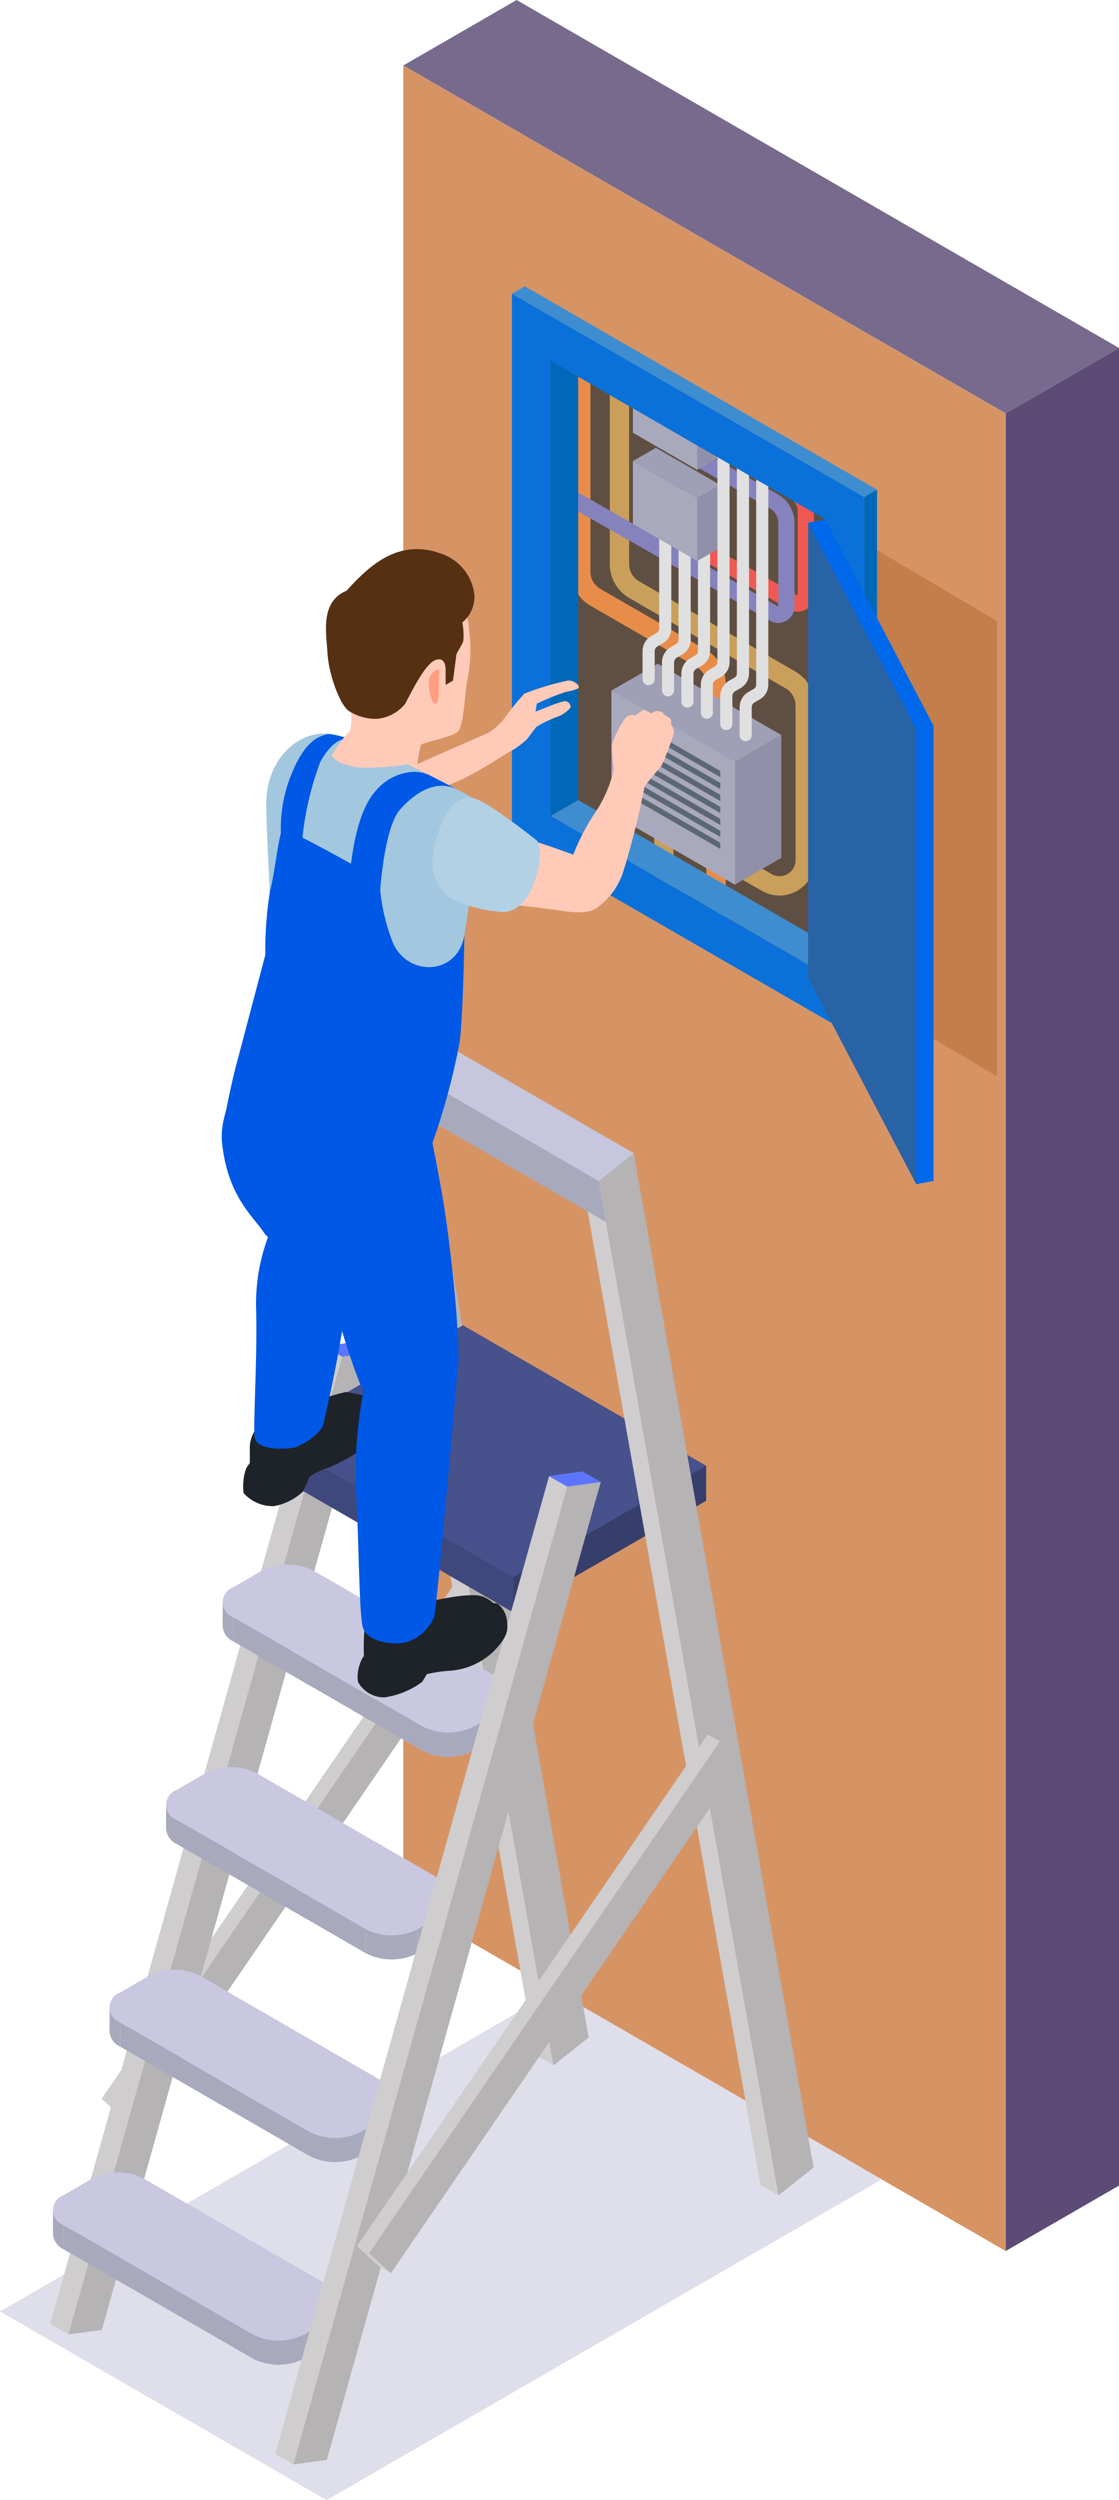 <svg id="グループ_11346" data-name="グループ 11346" xmlns="http://www.w3.org/2000/svg" xmlns:xlink="http://www.w3.org/1999/xlink" width="85.986" height="192" viewBox="0 0 85.986 192">
  <defs>
    <clipPath id="clip-path">
      <rect id="長方形_6590" data-name="長方形 6590" width="85.986" height="192" fill="none"/>
    </clipPath>
    <clipPath id="clip-path-3">
      <rect id="長方形_6571" data-name="長方形 6571" width="67.755" height="39.118" fill="none"/>
    </clipPath>
    <clipPath id="clip-path-4">
      <path id="パス_28645" data-name="パス 28645" d="M42.687,37.632c-.038.165-.587.283-1.052.375a20.041,20.041,0,0,0-2.178.884l-.094.615.919-.36a8.512,8.512,0,0,1,1.3-.446.473.473,0,0,1,.477.425c0,.177-.607.663-1.086.8a8.541,8.541,0,0,0-1.557.762l-.714.939a6.622,6.622,0,0,1-1.211.9c-.322.1-4.152,2.83-5.967,2.881s-2.34-1.24-1.906-1.535,5.89-2.616,6.178-2.77a4.806,4.806,0,0,0,1.081-.967A21.573,21.573,0,0,1,38.5,38.123a21.772,21.772,0,0,1,3.365-1.007h.025c.441,0,.832.353.794.517" transform="translate(-29.478 -37.115)" fill="none"/>
    </clipPath>
    <linearGradient id="linear-gradient" x1="-2.772" y1="-8.049" x2="-2.677" y2="-8.049" gradientUnits="objectBoundingBox">
      <stop offset="0" stop-color="#ff9574"/>
      <stop offset="0.23" stop-color="#ff9574"/>
      <stop offset="0.862" stop-color="#ffcab8"/>
      <stop offset="1" stop-color="#ffcab8"/>
    </linearGradient>
    <clipPath id="clip-path-6">
      <path id="パス_28648" data-name="パス 28648" d="M45.932,55.944,48.309,59.6s2.623-4.434,3.106-2.5,1.742,8.555.37,13.339c-.417,1.452-4.335,4-4.549,2.919s-2.6-.242-3.44-1.508-2.791-2.786-3.224-6.9c-.213-2.023.95-4.061,1.805-6.156a4.561,4.561,0,0,1,3.364-2.867.644.644,0,0,1,.191.025" transform="translate(-40.546 -55.919)" fill="none"/>
    </clipPath>
    <linearGradient id="linear-gradient-2" x1="-2.395" y1="-4.019" x2="-2.33" y2="-4.019" gradientUnits="objectBoundingBox">
      <stop offset="0" stop-color="#0196ff"/>
      <stop offset="0.09" stop-color="#0196ff"/>
      <stop offset="0.3" stop-color="#008efc"/>
      <stop offset="0.615" stop-color="#007af3"/>
      <stop offset="0.994" stop-color="#0058e6"/>
      <stop offset="1" stop-color="#0058e6"/>
    </linearGradient>
    <clipPath id="clip-path-7">
      <path id="パス_28649" data-name="パス 28649" d="M48.91,65.072a12.83,12.83,0,0,1,.372,5.552,116.591,116.591,0,0,1-2.194,12.264c-.141.674-1.488,1.574-2.139,1.773s-2.981.26-3.133-.718.19-5.384.11-9.68a14.628,14.628,0,0,1,1.563-7.232,5.334,5.334,0,0,1,.862-1.533,25.867,25.867,0,0,1,3.926-.61c.363,0,.608.052.634.184" transform="translate(-41.777 -64.888)" fill="none"/>
    </clipPath>
    <linearGradient id="linear-gradient-3" x1="-2.93" y1="-3.833" x2="-2.853" y2="-3.833" xlink:href="#linear-gradient-2"/>
    <clipPath id="clip-path-9">
      <path id="パス_28652" data-name="パス 28652" d="M42.076,93.941a3.389,3.389,0,0,1-2.233,2.009c-.8.2-3.006.006-3.279-1.242s-.283-6.543-.48-9.845a33.9,33.9,0,0,1,.539-8.181,5.265,5.265,0,0,1,1.093-2.416L43.957,74s-1.652,18.994-1.881,19.942" transform="translate(-36.031 -73.999)" fill="none"/>
    </clipPath>
    <linearGradient id="linear-gradient-4" x1="-3.858" y1="-2.786" x2="-3.746" y2="-2.786" xlink:href="#linear-gradient-2"/>
    <clipPath id="clip-path-11">
      <path id="パス_28654" data-name="パス 28654" d="M42.232,42.322l2.239,1.145c-1.4-.722-2.954-.113-4.411,1.5S38.4,52.884,38.4,52.884l-2.308-1.208s.045-5.956,2.106-8.147A3.961,3.961,0,0,1,41.1,42.1a2.731,2.731,0,0,1,1.128.221" transform="translate(-36.089 -42.101)" fill="none"/>
    </clipPath>
    <linearGradient id="linear-gradient-5" x1="-4.754" y1="-9.844" x2="-4.619" y2="-9.844" xlink:href="#linear-gradient-2"/>
    <clipPath id="clip-path-12">
      <path id="パス_28655" data-name="パス 28655" d="M47.3,40.443c-.926-.251-1.78.808-2.291,1.737a23.365,23.365,0,0,0-1.456,6.971c-.941.722-1.229.217-1.443-.139a11.077,11.077,0,0,1,.715-5.964c1.073-2.6,2.144-2.836,2.65-2.982a.845.845,0,0,1,.218-.025,5.961,5.961,0,0,1,1.607.4" transform="translate(-41.963 -40.04)" fill="none"/>
    </clipPath>
    <linearGradient id="linear-gradient-6" x1="-7.749" y1="-11.622" x2="-7.561" y2="-11.622" xlink:href="#linear-gradient-2"/>
    <clipPath id="clip-path-13">
      <path id="パス_28656" data-name="パス 28656" d="M30.679,39a.611.611,0,0,1,.584-.177c.391.066.363.266.363.266s.539.227.56.441a.778.778,0,0,1-.007.283,1.178,1.178,0,0,1,.224.694,24.331,24.331,0,0,1-.943,2.482s-1.252,1.467-1.315,1.621a63.022,63.022,0,0,1-1.646,6.56,5.479,5.479,0,0,1-2.113,2.817l-2.1-3.074A16.986,16.986,0,0,1,26.2,46.822a9.74,9.74,0,0,0,1.569-3.5,18.741,18.741,0,0,1-.138-1.877,6.686,6.686,0,0,1,1.041-2.1c.1-.176.576-.308.645-.2s.612-.39.745-.424h.023a2.175,2.175,0,0,1,.6.277" transform="translate(-24.284 -38.718)" fill="none"/>
    </clipPath>
    <linearGradient id="linear-gradient-7" x1="-1.795" y1="-7.394" x2="-1.71" y2="-7.394" xlink:href="#linear-gradient"/>
    <clipPath id="clip-path-14">
      <path id="パス_28657" data-name="パス 28657" d="M45.125,33.184c.81.432.746,1.215.874,2.416a11.465,11.465,0,0,1-.224,3.292c-.144.589-.238,3.41-.71,3.851s-2.692.814-2.84,1.012a10.4,10.4,0,0,0-.294,1.852l-.731-.362a18.043,18.043,0,0,1-3.7.249c-1.338-.146-2.144-.7-2.113-.983a14.634,14.634,0,0,1,1.355-1.821c.232-.363.12-1.2.054-2.574,0,0,2.836-5.074,3.688-6.136.569-.708,2.081-1.018,3.267-1.018a3.284,3.284,0,0,1,1.371.221" transform="translate(-35.391 -32.963)" fill="none"/>
    </clipPath>
    <linearGradient id="linear-gradient-8" x1="-2.935" y1="-7.917" x2="-2.847" y2="-7.917" xlink:href="#linear-gradient"/>
    <clipPath id="clip-path-16">
      <path id="パス_28659" data-name="パス 28659" d="M47.955,61.616c.184.483,1.132,5.257,1.5,7.868s1.36,11,.7,11.681-5.667,3.744-6.712,2.12S40.556,74.948,40.5,74.72s-2.937-3.067-4.037-6.708.4-8.58.4-8.58,10.906,1.7,11.092,2.184" transform="translate(-36.059 -59.432)" fill="none"/>
    </clipPath>
    <linearGradient id="linear-gradient-9" x1="-2.334" y1="-2.894" x2="-2.266" y2="-2.894" xlink:href="#linear-gradient-2"/>
    <clipPath id="clip-path-18">
      <path id="パス_28661" data-name="パス 28661" d="M47.847,49.109a14.938,14.938,0,0,0,.929,4.566c.97,2.895,5.069,2.93,5.6-.338,0,0-.1,6.594-.391,8.371a52,52,0,0,1-2.066,7.616c-.991,2.865-4.476,2.057-6.868,1.8s-9.322-2.561-9.322-2.561.565-3.153,1.1-5.183,2.244-8.489,2.244-8.489a28.947,28.947,0,0,1,.362-4.915c.363-1.239.676-4.553.986-4.741a.061.061,0,0,1,.031-.006c.594,0,7.4,3.879,7.4,3.879" transform="translate(-35.725 -45.23)" fill="none"/>
    </clipPath>
    <linearGradient id="linear-gradient-10" x1="-1.993" y1="-3.291" x2="-1.934" y2="-3.291" xlink:href="#linear-gradient-2"/>
    <clipPath id="clip-path-19">
      <path id="パス_28662" data-name="パス 28662" d="M34.789,47.121a2.693,2.693,0,0,1,1.559,3.695c-.536.7-1.911.6-3.093.41s-4.827-.577-5.11-.583l2.9-4.825s1.743.535,3.744,1.3" transform="translate(-28.145 -45.817)" fill="none"/>
    </clipPath>
    <linearGradient id="linear-gradient-11" x1="-4.183" y1="-18.182" x2="-4.033" y2="-18.182" xlink:href="#linear-gradient"/>
  </defs>
  <g id="グループ_11345" data-name="グループ 11345" clip-path="url(#clip-path)">
    <path id="パス_28563" data-name="パス 28563" d="M8.709,160.1,0,165.125V24.007l8.709-5.028Z" transform="translate(77.277 7.744)" fill="#5b4b75"/>
    <path id="パス_28564" data-name="パス 28564" d="M8.71,0,55,26.723l-8.709,5.028L0,5.028Z" transform="translate(30.989 0)" fill="#776a8d"/>
    <path id="パス_28565" data-name="パス 28565" d="M52.473,171.412,6.185,144.688V3.571L52.473,30.295Z" transform="translate(24.804 1.457)" fill="#d69465"/>
    <path id="パス_28566" data-name="パス 28566" d="M19.841,36.133l-13.176-7.8V63.293l13.176,7.8Z" transform="translate(56.761 11.561)" fill="#c37e4b"/>
    <path id="パス_28567" data-name="パス 28567" d="M41.263,31.235,14.2,15.616l-.991.572L40.272,31.811Z" transform="translate(26.128 6.372)" fill="#3e8dd1"/>
    <path id="パス_28568" data-name="パス 28568" d="M14.2,68.535l-.993.573V27.285l.993-.574Z" transform="translate(53.192 10.898)" fill="#0068b8"/>
    <path id="パス_28569" data-name="パス 28569" d="M40.976,31.642l-2.367-1.37L33.62,27.394l-1.5-.869-.887-.508L24.7,22.242l-.306-.175L19.94,19.495l-6.029-3.472V57.845L40.976,73.468Z" transform="translate(25.424 6.537)" fill="#0a71da"/>
    <path id="パス_28570" data-name="パス 28570" d="M16.023,19.677V54.638l7.961,4.594,1.487.857,2.518,1.453,1.492.862,7.658,4.421V31.866l-.881-.511-1.522-.877-1.982-1.145-.932-.535-.556-.322-.931-.541-.56-.322-.857-.49-.075-.045L27.3,26.185l-4.948-2.86-.287-.163L20.574,22.3l-1.492-.863-1.491-.862Z" transform="translate(26.286 8.028)" fill="#5f4f42"/>
    <g id="グループ_11310" data-name="グループ 11310" transform="translate(0)">
      <g id="グループ_11309" data-name="グループ 11309" clip-path="url(#clip-path)">
        <path id="パス_28571" data-name="パス 28571" d="M16.594,21.543V34.53A3.028,3.028,0,0,0,18.1,37.142l6.761,3.9.932.541.56.322.932.541.555.317.932.541,1.333.767a1.534,1.534,0,0,1,.763,1.324V57.271a1.224,1.224,0,0,1-1.825,1.066l-3.544-2L24.01,55.5,20,53.247v5.224l1.487.857V55.794l2.519,1.418,1.491.838,2.816,1.587a2.714,2.714,0,0,0,4.04-2.365V45.395a3.026,3.026,0,0,0-1.507-2.616l-2.077-1.2-.932-.536-.555-.321-.932-.541-.56-.322-.932-.535-6.018-3.475a1.525,1.525,0,0,1-.763-1.318V22.4Z" transform="translate(30.264 8.79)" fill="#c99f5b"/>
        <path id="パス_28572" data-name="パス 28572" d="M21.463,20.318v15.3a3.025,3.025,0,0,0,1.507,2.612l8.13,4.694a1.512,1.512,0,0,1,.584.61,1.528,1.528,0,0,1,.179.714V61.281l1.491.863V44.179a3.046,3.046,0,0,0-.638-1.8,3.056,3.056,0,0,0-.869-.753l-8.128-4.693a1.524,1.524,0,0,1-.763-1.319V21.181Z" transform="translate(22.412 8.29)" fill="#e88d49"/>
        <path id="パス_28573" data-name="パス 28573" d="M16.649,29.578l10.712,6.073a1.209,1.209,0,0,0,.62.168,1.263,1.263,0,0,0,.629-.168,1.24,1.24,0,0,0,.625-1.086v-6.34l-1.522-.877a1.284,1.284,0,0,1,.277.8v6.419L17.264,28.5Z" transform="translate(33.308 11.158)" fill="#ef5952"/>
        <path id="パス_28574" data-name="パス 28574" d="M33.077,37.783a1.259,1.259,0,0,0,1.253-1.255V30.108a2.548,2.548,0,0,0-1.27-2.2l-5.745-3.26L26.7,25.732l5.74,3.257a1.3,1.3,0,0,1,.643,1.119v6.421L17.709,27.768v1.452l14.747,8.4a1.242,1.242,0,0,0,.621.168" transform="translate(26.721 10.057)" fill="#8682bd"/>
        <path id="パス_28575" data-name="パス 28575" d="M18.429,51.579V42.149l3.564-2.057V49.52Z" transform="translate(38.046 16.358)" fill="#9090aa"/>
        <path id="パス_28576" data-name="パス 28576" d="M18.429,38.26l9.487,5.477,3.564-2.057L21.992,36.2Z" transform="translate(28.559 14.77)" fill="#9f9fb5"/>
        <path id="パス_28577" data-name="パス 28577" d="M20.96,47.093l9.487,5.477V43.14L20.96,37.663Z" transform="translate(26.028 15.367)" fill="#a9a9bd"/>
        <path id="パス_28578" data-name="パス 28578" d="M20.96,47.093l9.487,5.477V43.14L20.96,37.663Z" transform="translate(26.028 15.367)" fill="#a9a9bd"/>
        <path id="パス_28579" data-name="パス 28579" d="M21.756,39.08,29,43.263v.477l-7.246-4.183Z" transform="translate(26.352 15.945)" fill="#5c6774"/>
        <path id="パス_28580" data-name="パス 28580" d="M21.756,39.732,29,43.916v.477L21.756,40.21Z" transform="translate(26.352 16.211)" fill="#5c6774"/>
        <path id="パス_28581" data-name="パス 28581" d="M21.756,40.385,29,44.568v.477l-7.246-4.183Z" transform="translate(26.352 16.477)" fill="#5c6774"/>
        <path id="パス_28582" data-name="パス 28582" d="M21.756,41.037,29,45.221V45.7l-7.246-4.183Z" transform="translate(26.352 16.744)" fill="#5c6774"/>
        <path id="パス_28583" data-name="パス 28583" d="M21.756,41.69,29,45.873v.477l-7.246-4.183Z" transform="translate(26.352 17.01)" fill="#5c6774"/>
        <path id="パス_28584" data-name="パス 28584" d="M21.756,42.343,29,46.526V47L21.756,42.82Z" transform="translate(26.352 17.276)" fill="#5c6774"/>
        <path id="パス_28585" data-name="パス 28585" d="M21.756,43,29,47.178v.477l-7.246-4.183Z" transform="translate(26.352 17.542)" fill="#5c6774"/>
        <path id="パス_28586" data-name="パス 28586" d="M20.2,43.035v2.144a.464.464,0,0,0,.463.463h.006a.464.464,0,0,0,.463-.463V43.035a.435.435,0,0,1,.213-.372l.411-.235a1.3,1.3,0,0,0,.655-1.128V26.083l-.932-.541V41.3a.368.368,0,0,1-.184.318l-.415.237a1.271,1.271,0,0,0-.252.193,1.363,1.363,0,0,0-.427.987" transform="translate(35.145 10.421)" fill="#e0e0e1"/>
        <path id="パス_28587" data-name="パス 28587" d="M19.139,43.642v2.144a.464.464,0,0,0,.463.463h.006a.465.465,0,0,0,.463-.463V43.642a.42.42,0,0,1,.21-.365l.421-.246a1.292,1.292,0,0,0,.642-1.119V26.69l-.931-.535V41.912a.372.372,0,0,1-.187.322l-.4.231a1.357,1.357,0,0,0-.683,1.177" transform="translate(37.694 10.671)" fill="#e0e0e1"/>
        <path id="パス_28588" data-name="パス 28588" d="M22.776,42.779h0a.464.464,0,0,0,.465-.463V40.171a.43.43,0,0,1,.213-.37l.415-.239a1.3,1.3,0,0,0,.648-1.121v-10.1h-.932v10.1a.362.362,0,0,1-.182.314l-.414.239a1.359,1.359,0,0,0-.68,1.177v2.144a.463.463,0,0,0,.463.463" transform="translate(30.048 11.562)" fill="#e0e0e1"/>
        <path id="パス_28589" data-name="パス 28589" d="M24.894,41.147h0a.464.464,0,0,0,.465-.463V38.539a.428.428,0,0,1,.213-.37l.415-.239a1.293,1.293,0,0,0,.648-1.121V28.117h-.932v8.692a.362.362,0,0,1-.182.314l-.414.239a1.359,1.359,0,0,0-.68,1.177v2.144a.463.463,0,0,0,.463.463" transform="translate(24.948 11.472)" fill="#e0e0e1"/>
        <path id="パス_28590" data-name="パス 28590" d="M23.835,41.749h0a.464.464,0,0,0,.465-.463V39.141a.427.427,0,0,1,.213-.37l.415-.239a1.3,1.3,0,0,0,.648-1.121V28.75h-.932v8.661a.362.362,0,0,1-.182.314l-.414.239a1.359,1.359,0,0,0-.68,1.177v2.144a.463.463,0,0,0,.463.463" transform="translate(27.498 11.73)" fill="#e0e0e1"/>
        <path id="パス_28591" data-name="パス 28591" d="M21.761,25.441,26.707,28.3l1.766-1.019-4.946-2.855Z" transform="translate(26.873 9.964)" fill="#9f9fb5"/>
        <path id="パス_28592" data-name="パス 28592" d="M23.526,31.273V26.451L21.761,27.47v4.822Z" transform="translate(31.82 10.792)" fill="#9090aa"/>
        <path id="パス_28593" data-name="パス 28593" d="M23.015,29.969l4.946,2.855V28l-4.946-2.855Z" transform="translate(25.619 10.26)" fill="#a9a9bd"/>
        <path id="パス_28594" data-name="パス 28594" d="M21.864,24.3v1.874l1.621-.938-.075-.044Z" transform="translate(31.717 9.914)" fill="#9090aa"/>
        <path id="パス_28595" data-name="パス 28595" d="M23.015,22.268v1.878L27.962,27V25.128Z" transform="translate(25.618 9.085)" fill="#a9a9bd"/>
        <path id="パス_28596" data-name="パス 28596" d="M21.254,42.42v2.144a.463.463,0,1,0,.926,0V42.42a.427.427,0,0,1,.213-.369l.417-.241a1.232,1.232,0,0,0,.263-.2,1.291,1.291,0,0,0,.387-.922V25.468l-.932-.535V40.682a.375.375,0,0,1-.183.321l-.413.244a1.255,1.255,0,0,0-.435.4,1.32,1.32,0,0,0-.244.773" transform="translate(32.599 10.173)" fill="#e0e0e1"/>
        <path id="パス_28597" data-name="パス 28597" d="M31.633,20.9V53.412l-2.119,1.224V19.676Z" transform="translate(12.796 8.028)" fill="#0068b8"/>
        <path id="パス_28598" data-name="パス 28598" d="M37.137,54.6v2.447L16.023,44.86l2.118-1.224Z" transform="translate(26.288 17.804)" fill="#3e8dd1"/>
        <path id="パス_28599" data-name="パス 28599" d="M19.763,44.179,11.451,28.335l-1.332.248,8.311,50.8,1.332-.248Z" transform="translate(51.974 11.561)" fill="#0068eb"/>
        <path id="パス_28600" data-name="パス 28600" d="M19.377,44.355,11.066,28.511V63.47l8.311,15.844Z" transform="translate(51.028 11.632)" fill="#2863a6"/>
        <g id="グループ_11308" data-name="グループ 11308" transform="translate(0 152.882)" style="mix-blend-mode: multiply;isolation: isolate">
          <g id="グループ_11307" data-name="グループ 11307">
            <g id="グループ_11306" data-name="グループ 11306" clip-path="url(#clip-path-3)">
              <path id="パス_28601" data-name="パス 28601" d="M38.044,147.7l-25.1-14.49L55.6,108.58l25.1,14.49Z" transform="translate(-12.948 -108.581)" fill="#dfdfeb"/>
            </g>
          </g>
        </g>
        <path id="パス_28602" data-name="パス 28602" d="M37.394,127.393l-1.676-1.538,26.953-39.3.931.538L38.324,127.931Z" transform="translate(-27.908 35.316)" fill="#cfcdce"/>
        <path id="パス_28603" data-name="パス 28603" d="M36.2,127.775l-1.676-1.538,26.953-39.3,1.676,1.538Z" transform="translate(-25.787 35.471)" fill="#b5b3b4"/>
        <path id="パス_28604" data-name="パス 28604" d="M43.137,148.263l-1.173,1.159-1.4-.807L61.605,73.528l2.57-.352,1.4.805Z" transform="translate(-36.705 29.856)" fill="#cfcdce"/>
        <path id="パス_28605" data-name="パス 28605" d="M43.136,73.176l-2.568.352,1.4.807,2.57-.353Z" transform="translate(-15.667 29.856)" fill="#5c75ff"/>
        <path id="パス_28606" data-name="パス 28606" d="M43.136,148.835l-2.568.352L61.6,74.1l2.57-.352Z" transform="translate(-35.309 30.09)" fill="#b5b3b4"/>
        <path id="パス_28607" data-name="パス 28607" d="M44.687,135.267,30.862,57.373l2.7-2.136,1.4.807,11.12,80.028Z" transform="translate(-3.551 22.537)" fill="#cfcdce"/>
        <path id="パス_28608" data-name="パス 28608" d="M42.766,135.839,28.941,57.946l2.7-2.136L45.471,133.7Z" transform="translate(-0.235 22.771)" fill="#b5b3b4"/>
        <path id="パス_28609" data-name="パス 28609" d="M41.218,94.327,22.531,83.539V80.846l14.832-8.562L56.049,83.072Z" transform="translate(-1.787 29.492)" fill="#47518c"/>
        <path id="パス_28610" data-name="パス 28610" d="M57.593,122.4l.006-1.863a1.394,1.394,0,0,0,.821,1.152l-.006,1.863a1.4,1.4,0,0,1-.821-1.152" transform="translate(-53.525 49.181)" fill="#a9a9bd"/>
        <path id="パス_28611" data-name="パス 28611" d="M43.135,125.6l-.006,1.863a1.385,1.385,0,0,1-.808,1.136l.006-1.863a1.385,1.385,0,0,0,.808-1.136" transform="translate(-16.738 51.247)" fill="#c9c8e0"/>
        <path id="パス_28612" data-name="パス 28612" d="M45.107,126.41l-.006,1.863L42.9,129.556l.006-1.863Z" transform="translate(-19.519 51.576)" fill="#a9a9bd"/>
        <path id="パス_28613" data-name="パス 28613" d="M61.813,129.754l-.006,1.863-14.54-8.395.006-1.863Z" transform="translate(-42.379 49.515)" fill="#a9a9bd"/>
        <path id="パス_28614" data-name="パス 28614" d="M48.417,127.321l-.006,1.863a4.373,4.373,0,0,1-3.948,0l.006-1.863a4.364,4.364,0,0,0,3.948,0" transform="translate(-25.035 51.948)" fill="#a9a9bd"/>
        <path id="パス_28615" data-name="パス 28615" d="M63.824,127.355a1.211,1.211,0,0,1,.011,2.288l-2.206,1.283a4.373,4.373,0,0,1-3.948,0l-14.54-8.4a1.21,1.21,0,0,1-.013-2.287l2.206-1.283a4.366,4.366,0,0,1,3.949,0Z" transform="translate(-38.247 48.344)" fill="#c9c8e0"/>
        <path id="パス_28616" data-name="パス 28616" d="M54.506,111.352l.006-1.863a1.392,1.392,0,0,0,.821,1.152l-.006,1.863a1.4,1.4,0,0,1-.821-1.152" transform="translate(-46.092 44.672)" fill="#a9a9bd"/>
        <path id="パス_28617" data-name="パス 28617" d="M40.048,114.551l-.006,1.863a1.386,1.386,0,0,1-.808,1.136l.006-1.863a1.385,1.385,0,0,0,.808-1.136" transform="translate(-9.304 46.738)" fill="#c9c8e0"/>
        <path id="パス_28618" data-name="パス 28618" d="M42.02,115.358l-.006,1.863L39.808,118.5l.006-1.863Z" transform="translate(-12.084 47.067)" fill="#a9a9bd"/>
        <path id="パス_28619" data-name="パス 28619" d="M58.724,118.7l-.006,1.863L44.18,112.17l0-1.863Z" transform="translate(-34.944 45.006)" fill="#a9a9bd"/>
        <path id="パス_28620" data-name="パス 28620" d="M45.329,116.269l-.006,1.863a4.368,4.368,0,0,1-3.948,0l0-1.863a4.366,4.366,0,0,0,3.949,0" transform="translate(-17.599 47.438)" fill="#a9a9bd"/>
        <path id="パス_28621" data-name="パス 28621" d="M60.737,116.3a1.211,1.211,0,0,1,.013,2.288l-2.206,1.283a4.375,4.375,0,0,1-3.949,0l-14.54-8.395a1.211,1.211,0,0,1-.013-2.288l2.206-1.283a4.37,4.37,0,0,1,3.951,0Z" transform="translate(-30.815 43.834)" fill="#c9c8e0"/>
        <path id="パス_28622" data-name="パス 28622" d="M51.419,100.3l.006-1.863a1.392,1.392,0,0,0,.821,1.152l-.006,1.863a1.4,1.4,0,0,1-.821-1.152" transform="translate(-38.658 40.163)" fill="#a9a9bd"/>
        <path id="パス_28623" data-name="パス 28623" d="M36.96,103.5l-.006,1.863a1.385,1.385,0,0,1-.808,1.135l.006-1.861a1.385,1.385,0,0,0,.808-1.136" transform="translate(-1.868 42.228)" fill="#c9c8e0"/>
        <path id="パス_28624" data-name="パス 28624" d="M38.932,104.306l-.006,1.863-2.206,1.283.006-1.863Z" transform="translate(-4.649 42.557)" fill="#a9a9bd"/>
        <path id="パス_28625" data-name="パス 28625" d="M55.638,107.649l-.006,1.863-14.539-8.395.006-1.863Z" transform="translate(-27.511 40.496)" fill="#a9a9bd"/>
        <path id="パス_28626" data-name="パス 28626" d="M42.242,105.216l-.006,1.863a4.367,4.367,0,0,1-3.949,0l.006-1.863a4.367,4.367,0,0,0,3.949,0" transform="translate(-10.165 42.929)" fill="#a9a9bd"/>
        <path id="パス_28627" data-name="パス 28627" d="M57.65,105.25a1.211,1.211,0,0,1,.014,2.288l-2.208,1.281a4.367,4.367,0,0,1-3.949,0l-14.539-8.393a1.211,1.211,0,0,1-.013-2.288l2.206-1.283a4.366,4.366,0,0,1,3.949,0Z" transform="translate(-23.381 39.325)" fill="#c9c8e0"/>
        <path id="パス_28628" data-name="パス 28628" d="M48.332,89.247l.006-1.863a1.394,1.394,0,0,0,.821,1.153L49.153,90.4a1.4,1.4,0,0,1-.821-1.152" transform="translate(-31.225 35.653)" fill="#a9a9bd"/>
        <path id="パス_28629" data-name="パス 28629" d="M33.871,92.447l-.006,1.863a1.385,1.385,0,0,1-.807,1.135l0-1.863a1.383,1.383,0,0,0,.808-1.135" transform="translate(5.567 37.719)" fill="#c9c8e0"/>
        <path id="パス_28630" data-name="パス 28630" d="M35.845,93.253l-.006,1.863L33.633,96.4l.006-1.863Z" transform="translate(2.786 38.048)" fill="#a9a9bd"/>
        <path id="パス_28631" data-name="パス 28631" d="M52.551,96.6l-.006,1.863L38.006,90.065l.006-1.863Z" transform="translate(-20.077 35.987)" fill="#a9a9bd"/>
        <path id="パス_28632" data-name="パス 28632" d="M39.157,94.164l-.006,1.863a4.369,4.369,0,0,1-3.951,0l.006-1.863a4.37,4.37,0,0,0,3.951,0" transform="translate(-2.733 38.42)" fill="#a9a9bd"/>
        <path id="パス_28633" data-name="パス 28633" d="M54.562,94.2a1.21,1.21,0,0,1,.014,2.288L52.37,97.768a4.361,4.361,0,0,1-3.951,0L33.88,89.375a1.211,1.211,0,0,1-.013-2.288L36.074,85.8a4.367,4.367,0,0,1,3.949,0Z" transform="translate(-15.946 34.816)" fill="#c9c8e0"/>
        <path id="パス_28634" data-name="パス 28634" d="M37.361,82.638,22.531,91.2V88.508l14.831-8.562Z" transform="translate(16.901 32.619)" fill="#363e6b"/>
        <path id="パス_28635" data-name="パス 28635" d="M33.064,81.057,51.751,91.845V89.153L33.064,78.365Z" transform="translate(-12.319 31.974)" fill="#3f487d"/>
        <path id="パス_28636" data-name="パス 28636" d="M31.478,142.357,17.652,64.463l2.7-2.136,1.4.807,12.428,77.088-1.308,2.941Z" transform="translate(26.948 25.43)" fill="#cfcdce"/>
        <path id="パス_28637" data-name="パス 28637" d="M30.486,142.929,16.661,65.035l2.7-2.136,13.825,77.894Z" transform="translate(29.336 25.663)" fill="#b5b3b4"/>
        <path id="パス_28638" data-name="パス 28638" d="M26.48,57.373,45.167,68.161l2.7-2.135L29.184,55.237Z" transform="translate(0.83 22.537)" fill="#c6c6de"/>
        <path id="パス_28639" data-name="パス 28639" d="M28.006,56.754,46.693,67.542l.556,3.138L28.562,59.891Z" transform="translate(-0.696 23.156)" fill="#a9a9bd"/>
        <path id="パス_28640" data-name="パス 28640" d="M30.856,155.352l-1.173,1.159-1.4-.807L49.325,80.618l2.57-.352,1.4.807Z" transform="translate(-7.135 32.749)" fill="#cfcdce"/>
        <path id="パス_28641" data-name="パス 28641" d="M30.856,80.266l-2.568.352,1.4.807,2.57-.353Z" transform="translate(13.904 32.749)" fill="#5c75ff"/>
        <path id="パス_28642" data-name="パス 28642" d="M30.856,155.925l-2.568.352L49.325,81.191l2.57-.352Z" transform="translate(-5.738 32.983)" fill="#b5b3b4"/>
        <path id="パス_28643" data-name="パス 28643" d="M23.461,135.437,21.785,133.9,48.739,94.6l.931.538L24.392,135.975Z" transform="translate(5.642 38.598)" fill="#cfcdce"/>
        <path id="パス_28644" data-name="パス 28644" d="M22.271,135.819,20.6,134.281l26.953-39.3,1.676,1.538Z" transform="translate(7.763 38.753)" fill="#b5b3b4"/>
      </g>
    </g>
    <g id="グループ_11312" data-name="グループ 11312" transform="translate(31.269 52.258)">
      <g id="グループ_11311" data-name="グループ 11311" transform="translate(0)" clip-path="url(#clip-path-4)">
        <rect id="長方形_6573" data-name="長方形 6573" width="14.741" height="15.843" transform="translate(4.473 14.801) rotate(-126.384)" fill="url(#linear-gradient)"/>
      </g>
    </g>
    <g id="グループ_11314" data-name="グループ 11314" transform="translate(0)">
      <g id="グループ_11313" data-name="グループ 11313" clip-path="url(#clip-path)">
        <path id="パス_28646" data-name="パス 28646" d="M42,77.915a2.464,2.464,0,0,0-1.618,2.334c.007.786.006,1.6-.023,1.871-.059.58,1.36,1.018,2.27,1.042s1.921-1.723,2.45-1.894,2.154-1.063,2.512-1.156a9.192,9.192,0,0,0,2.6-2.136,1.974,1.974,0,0,0-.068-1.571s-1.909-.424-2.347-.484a18.2,18.2,0,0,0-3.1,1.014Z" transform="translate(-21.189 30.976)" fill="#1e2329"/>
        <path id="パス_28647" data-name="パス 28647" d="M41.925,79.854s-1.559,1.164-1.743,1.911a4.346,4.346,0,0,0-.13,1.685,3.023,3.023,0,0,0,2.339,1.011,4.491,4.491,0,0,0,2.24-1.132c.037-.117.511-1.148.511-1.148a5.269,5.269,0,0,1,1.485-.687,15.888,15.888,0,0,0,2.629-1.464,3.061,3.061,0,0,0,1.657-1.982A1.6,1.6,0,0,0,50.6,76.5a21.185,21.185,0,0,0-3.281.563Z" transform="translate(-21.337 31.207)" fill="#1e2329"/>
      </g>
    </g>
    <g id="グループ_11316" data-name="グループ 11316" transform="translate(17.037 78.734)">
      <g id="グループ_11315" data-name="グループ 11315" transform="translate(0)" clip-path="url(#clip-path-6)">
        <rect id="長方形_6575" data-name="長方形 6575" width="21.674" height="23.118" transform="translate(8.203 24.599) rotate(-144.066)" fill="url(#linear-gradient-2)"/>
      </g>
    </g>
    <g id="グループ_11318" data-name="グループ 11318" transform="translate(19.538 91.363)">
      <g id="グループ_11317" data-name="グループ 11317" transform="translate(0)" clip-path="url(#clip-path-7)">
        <rect id="長方形_6576" data-name="長方形 6576" width="18.236" height="20.917" transform="translate(5.134 23.836) rotate(-144.066)" fill="url(#linear-gradient-3)"/>
      </g>
    </g>
    <g id="グループ_11320" data-name="グループ 11320" transform="translate(0)">
      <g id="グループ_11319" data-name="グループ 11319" clip-path="url(#clip-path)">
        <path id="パス_28650" data-name="パス 28650" d="M33.808,89.143a19.066,19.066,0,0,0-.061,2.9,1.724,1.724,0,0,0,1.805,1.283c.819-.089,2.706-.939,3.312-1a26.774,26.774,0,0,0,4.593-1.771c.594-.379.841-1.939.841-1.939a2.35,2.35,0,0,0-1.569-1.546c-1.221-.31-4.708.594-4.708.594Z" transform="translate(-5.766 35.499)" fill="#1e2329"/>
        <path id="パス_28651" data-name="パス 28651" d="M34.662,90.955a1.6,1.6,0,0,0-1.035.963,2.908,2.908,0,0,0-.228,1.56,2.283,2.283,0,0,0,2.056,1.2,6.318,6.318,0,0,0,2.891-1.2l.351-.583a10.725,10.725,0,0,1,1.766-.262,5.365,5.365,0,0,0,3.358-1.484c1.164-1.178,1.087-1.732,1.043-2.23a1.96,1.96,0,0,0-.681-1.4c-.421-.294-3.44.265-3.44.265Z" transform="translate(-5.896 35.672)" fill="#1e2329"/>
      </g>
    </g>
    <g id="グループ_11322" data-name="グループ 11322" transform="translate(27.328 104.191)">
      <g id="グループ_11321" data-name="グループ 11321" transform="translate(0)" clip-path="url(#clip-path-9)">
        <rect id="長方形_6578" data-name="長方形 6578" width="12.567" height="23.358" transform="translate(7.566 23.819) rotate(-167.809)" fill="url(#linear-gradient-4)"/>
      </g>
    </g>
    <g id="グループ_11324" data-name="グループ 11324" transform="translate(0)">
      <g id="グループ_11323" data-name="グループ 11323" clip-path="url(#clip-path)">
        <path id="パス_28653" data-name="パス 28653" d="M52.559,50.514c-.11,1.847-2.854,18.348-3.3,19.381s-4.561,1.4-8.735.266-5.793-2.019-6.173-3.143,2.3-7.874,2.575-9.624-.27-8.521-.293-11.961,2.489-5.777,5.049-5.381a19.379,19.379,0,0,1,4.142,1.5s6.644,3.247,6.851,3.537a9.84,9.84,0,0,1,1.174,2.847,12.926,12.926,0,0,1-1.288,2.582" transform="translate(-16.173 16.324)" fill="#a2c7de"/>
      </g>
    </g>
    <g id="グループ_11326" data-name="グループ 11326" transform="translate(26.791 59.278)">
      <g id="グループ_11325" data-name="グループ 11325" transform="translate(0)" clip-path="url(#clip-path-11)">
        <rect id="長方形_6580" data-name="長方形 6580" width="10.47" height="12.309" transform="translate(8.008 12.513) rotate(-167.809)" fill="url(#linear-gradient-5)"/>
      </g>
    </g>
    <g id="グループ_11328" data-name="グループ 11328" transform="translate(21.561 56.377)">
      <g id="グループ_11327" data-name="グループ 11327" transform="translate(0)" clip-path="url(#clip-path-12)">
        <rect id="長方形_6581" data-name="長方形 6581" width="7.499" height="10.783" transform="translate(5.093 10.979) rotate(-167.809)" fill="url(#linear-gradient-6)"/>
      </g>
    </g>
    <g id="グループ_11330" data-name="グループ 11330" transform="translate(43.671 54.515)">
      <g id="グループ_11329" data-name="グループ 11329" transform="translate(0)" clip-path="url(#clip-path-13)">
        <rect id="長方形_6582" data-name="長方形 6582" width="16.665" height="16.439" transform="matrix(-0.691, -0.723, 0.723, -0.691, 3.892, 19.335)" fill="url(#linear-gradient-7)"/>
      </g>
    </g>
    <g id="グループ_11332" data-name="グループ 11332" transform="translate(25.507 46.412)">
      <g id="グループ_11331" data-name="グループ 11331" transform="translate(0)" clip-path="url(#clip-path-14)">
        <rect id="長方形_6583" data-name="長方形 6583" width="16.047" height="16.544" transform="translate(7.299 17.697) rotate(-145.591)" fill="url(#linear-gradient-8)"/>
      </g>
    </g>
    <g id="グループ_11334" data-name="グループ 11334" transform="translate(0)">
      <g id="グループ_11333" data-name="グループ 11333" clip-path="url(#clip-path)">
        <path id="パス_28658" data-name="パス 28658" d="M37.914,36.547c-.1-.132-.573.153-.748.612a3.118,3.118,0,0,0,.144,1.581c.089.334.251.467.407.376s.161-.839.166-1.111.031-1.459.031-1.459" transform="translate(-4.168 14.898)" fill="#ff9e7f"/>
      </g>
    </g>
    <g id="グループ_11336" data-name="グループ 11336" transform="translate(20.895 83.681)">
      <g id="グループ_11335" data-name="グループ 11335" transform="translate(0)" clip-path="url(#clip-path-16)">
        <rect id="長方形_6585" data-name="長方形 6585" width="20.484" height="28.165" transform="translate(14.067 28.666) rotate(-167.809)" fill="url(#linear-gradient-9)"/>
      </g>
    </g>
    <g id="グループ_11338" data-name="グループ 11338" transform="translate(0)">
      <g id="グループ_11337" data-name="グループ 11337" clip-path="url(#clip-path)">
        <path id="パス_28660" data-name="パス 28660" d="M44.353,39.282c0-.038.062-1.133-.79-.811s-1.99,2.789-2.329,3.367a3.078,3.078,0,0,1-2.157,1.143,3.815,3.815,0,0,1-2.2-.628c-.667-.518-1.5-2.768-1.6-4.4s-.559-3.961,1.452-4.8c1.639-1.783,3.9-4.08,7.263-2.862a3.789,3.789,0,0,1,2.572,3.161,2.548,2.548,0,0,1-.926,2.129A5.059,5.059,0,0,1,45.714,37c-.121.376-.524.9-.541,1.1s-.255,1.95-.255,1.95l-.562.329Z" transform="translate(-10.112 12.22)" fill="#553012"/>
      </g>
    </g>
    <g id="グループ_11340" data-name="グループ 11340" transform="translate(17.037 63.684)">
      <g id="グループ_11339" data-name="グループ 11339" transform="translate(0)" clip-path="url(#clip-path-18)">
        <rect id="長方形_6587" data-name="長方形 6587" width="23.92" height="30.289" transform="translate(17.816 30.808) rotate(-167.809)" fill="url(#linear-gradient-10)"/>
      </g>
    </g>
    <g id="グループ_11342" data-name="グループ 11342" transform="translate(37.876 64.511)">
      <g id="グループ_11341" data-name="グループ 11341" transform="translate(0)" clip-path="url(#clip-path-19)">
        <rect id="長方形_6588" data-name="長方形 6588" width="9.339" height="6.671" transform="translate(8.623 6.702) rotate(-173.367)" fill="url(#linear-gradient-11)"/>
      </g>
    </g>
    <g id="グループ_11344" data-name="グループ 11344" transform="translate(0)">
      <g id="グループ_11343" data-name="グループ 11343" clip-path="url(#clip-path)">
        <path id="パス_28663" data-name="パス 28663" d="M39.645,46.816s-3.837-3.084-4.929-3.278-2.153.566-2.927,3.516,1.077,4.031,1.38,4.275a10.729,10.729,0,0,0,4.013.963c.952-.146,1.821-.817,2.406-2.772s.058-2.7.058-2.7" transform="translate(1.628 17.752)" fill="#b3d1e4"/>
      </g>
    </g>
  </g>
</svg>
